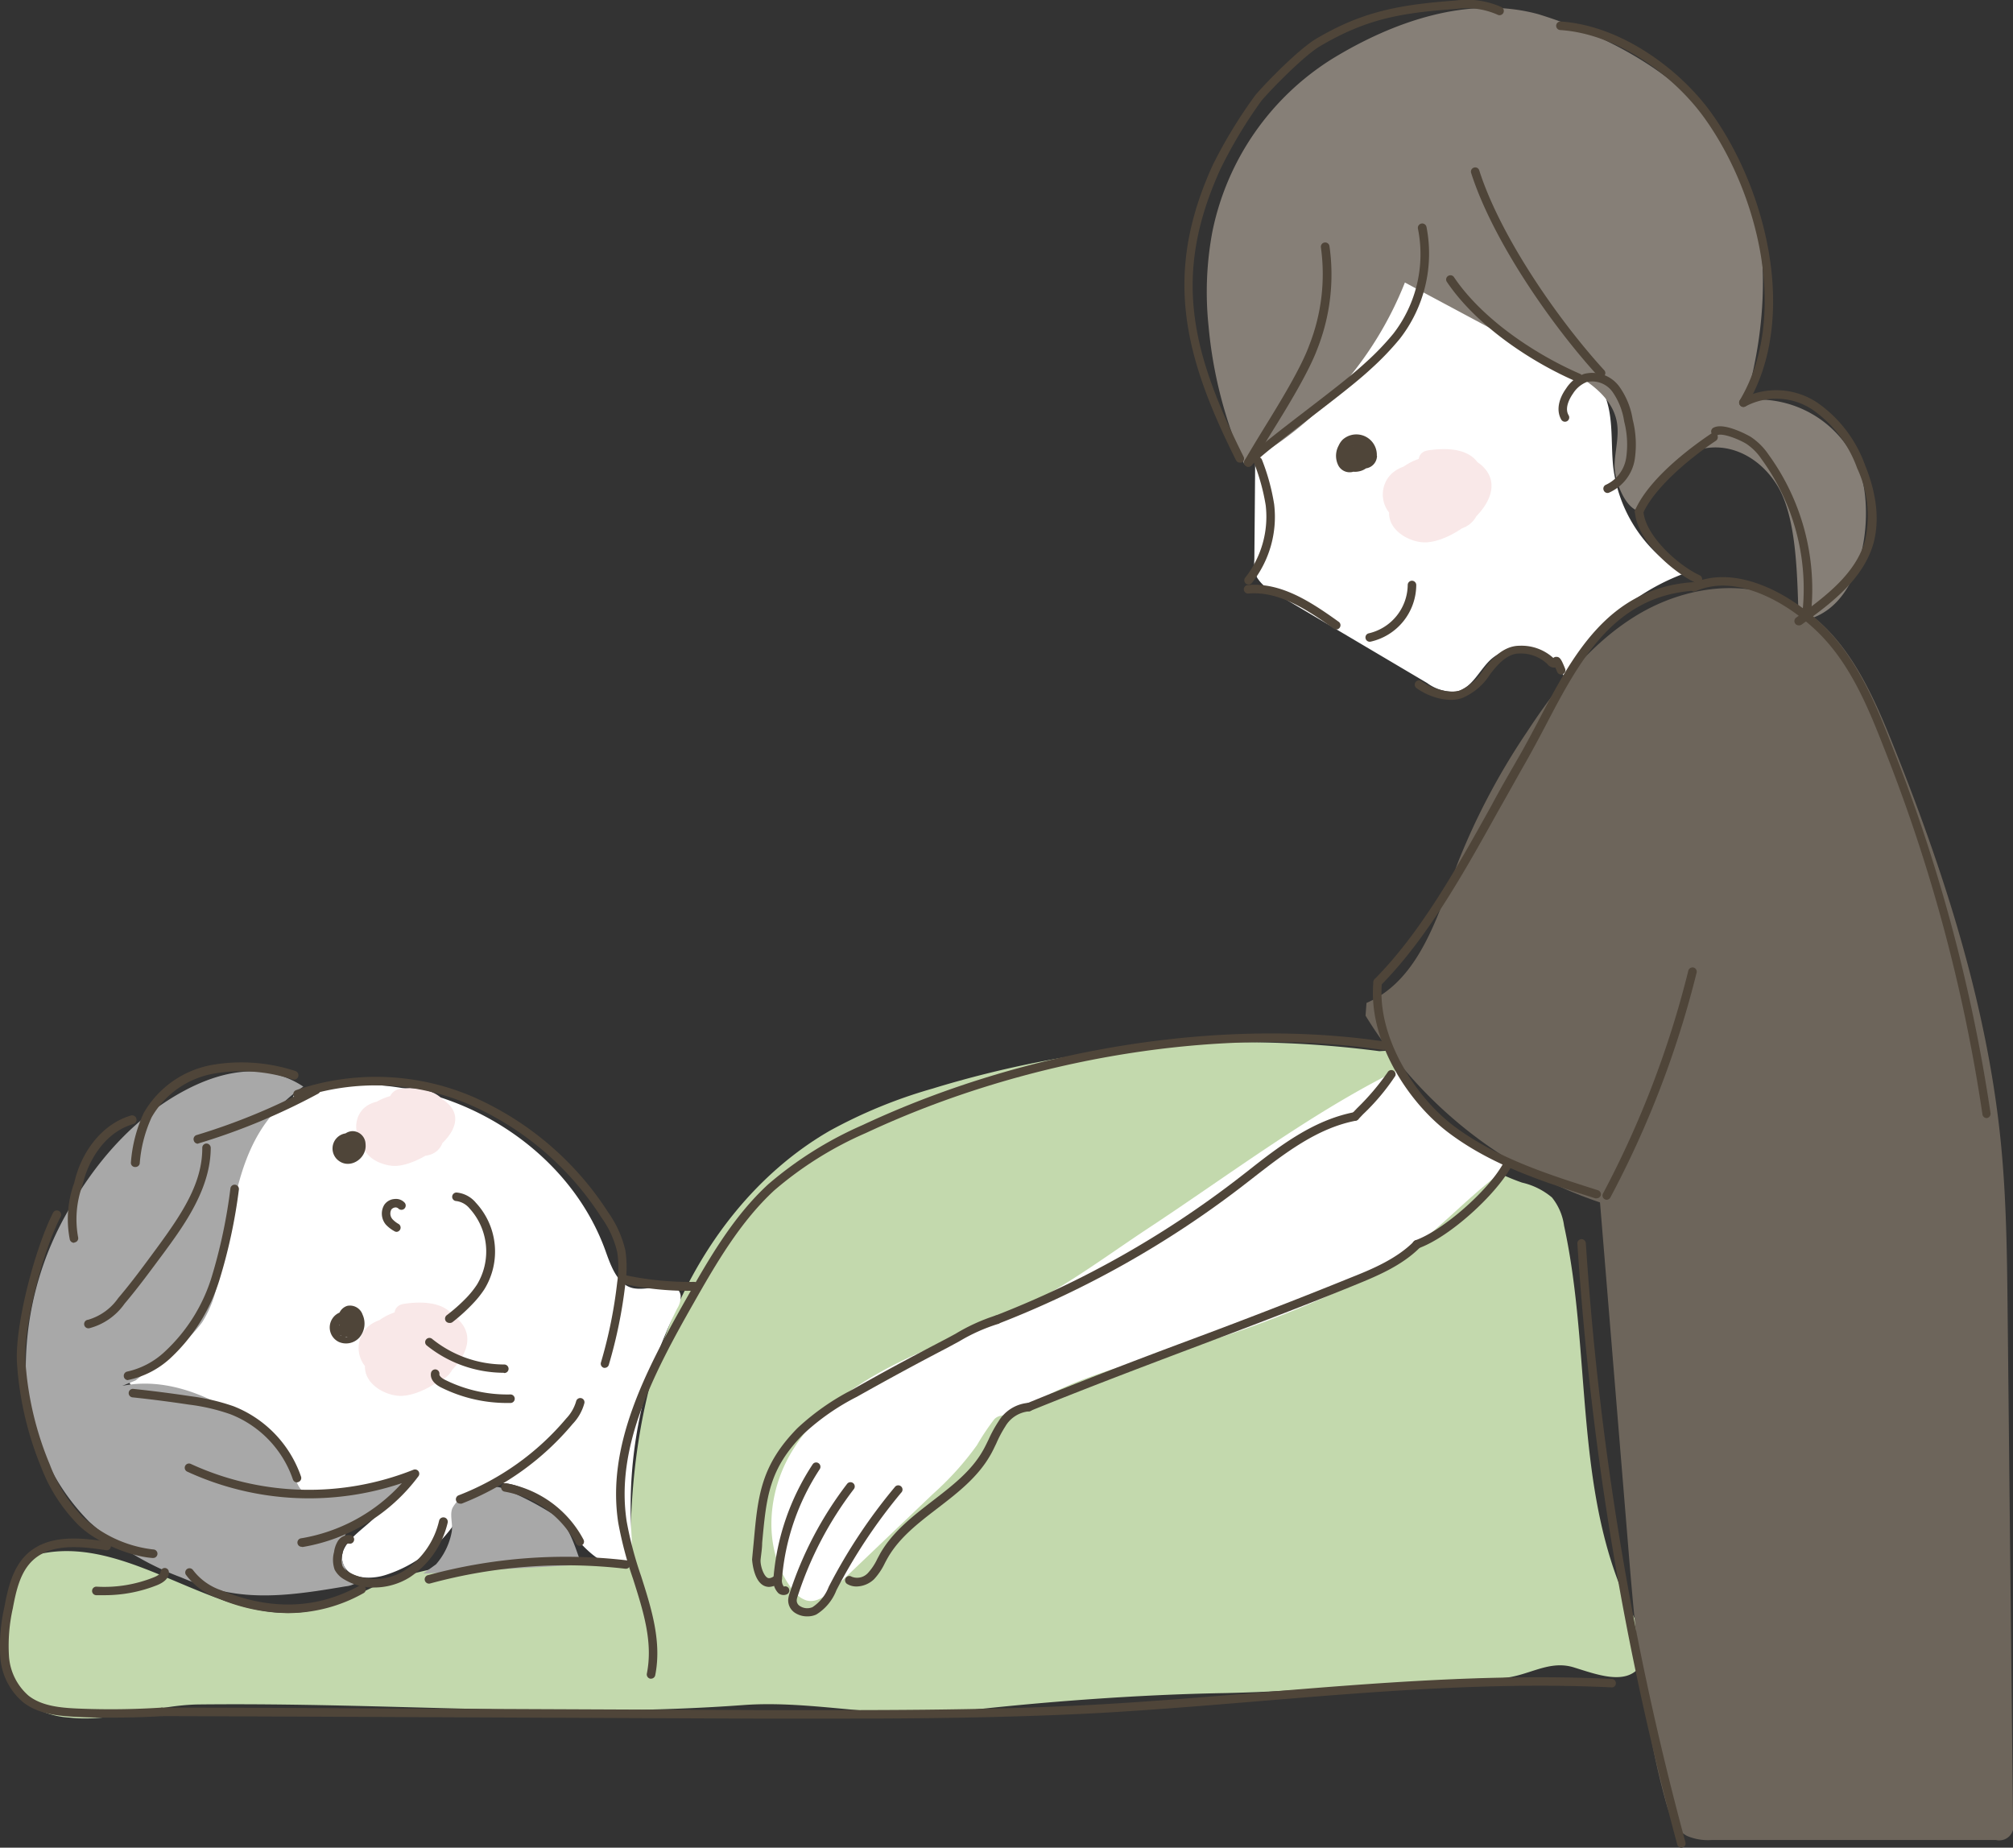 <svg xmlns="http://www.w3.org/2000/svg" viewBox="0 0 235.86 216.48"><rect x="0" y="0" width="235.86" height="216.48" fill="#333333" stroke="none"/><defs><style>.cls-1{fill:#c3d9ad;}.cls-2{fill:#fff;}.cls-3{fill:#867f77;}.cls-4{fill:#6d655b;}.cls-5{fill:#a8a8a8;}.cls-6{fill:#f9e8e8;}.cls-7{fill:#4f4539;}</style></defs><title>img_question_2</title><g id="Layer_2" data-name="Layer 2"><g id="back"><path class="cls-1" d="M161.62,123.16a124.08,124.08,0,0,0-52.41,4.4,57.91,57.91,0,0,0-12,4.93c-8.46,4.89-14.77,13-18.49,22.06s-5,18.94-4.84,28.71C63.7,182.62,53.06,182,43.61,186a43.73,43.73,0,0,1-6.72,2.63C26.12,191.06,15.81,179.89,5,182a4.12,4.12,0,0,0-1.64.61,4.89,4.89,0,0,0-1.47,2.49c-1.65,4.76-3,10.88.86,14.14a9.75,9.75,0,0,0,5.36,2c5.09.57,10.11-1.49,15.24-1.54,22.77-.24,42.54,1.63,63.78.07,8.14-.6,16.75,1.71,24.85.78,10.06-1.16,21.27-2,31.4-2.18,11-.21,21.26-1.53,32.27-1.74,3.24-.07,5.67-2.23,8.76-1.27,2.65.82,6.09,2.14,7.73-.1,1.27-1.75.14-4.15-.83-6.08-7-13.85-4.75-30.42-8.05-45.57a6.72,6.72,0,0,0-1.42-3.31,8.31,8.31,0,0,0-3.5-1.74,25.65,25.65,0,0,1-15.69-15.46"/><path class="cls-2" d="M34.48,128.18C48.92,123.87,66,132.52,71,146.71c.63,1.76,1.42,3.89,3.25,4.23,2,.36,5.14-1.18,5.5.83a2.64,2.64,0,0,1-.41,1.55A52.13,52.13,0,0,0,74,179.9c.09,1.37,0,3.16-1.35,3.53a2.5,2.5,0,0,1-1.83-.36c-2.74-1.47-4.34-4.38-6.52-6.6s-5.86-3.76-8.31-1.85a11,11,0,0,0-2.28,3.19,15.5,15.5,0,0,1-8.59,6.74c-1.81.56-4.34.43-4.93-1.37-1.11-3.37,6.21-5.26,4.92-8.56-2-.84-4.29.28-6.47.5-8.25.83-12.89-10.67-21.09-11.94-.9-.14-2-.28-2.34-1.12s.42-1.78,1.09-2.45A25.56,25.56,0,0,0,22.7,149c1.17-3.84,1.44-7.93,2.83-11.69s4.4-7.37,8.4-7.74"/><path class="cls-2" d="M166.24,27.67c3.31,5.78,9.31,9.4,15.12,12.63,2.44,1.35,5,2.82,6.33,5.28,1.46,2.75,1,6.07,1.33,9.16a16.8,16.8,0,0,0,8.25,12.48,25.69,25.69,0,0,0-13.89,12.43c-1-3.46-6.17-4.8-8.79-2.3-1.33,1.28-2.17,3.34-4,3.68a5.11,5.11,0,0,1-3.37-1l-18-10.65a4.65,4.65,0,0,1-1.93-1.71,4.49,4.49,0,0,1-.32-2.12q.06-6.54.11-13.08a8.11,8.11,0,0,1,.36-2.82,8.07,8.07,0,0,1,2.1-2.73l16.4-16"/><path class="cls-2" d="M163.58,125.47a56,56,0,0,0,13.18,11.22c-6.1,4.53-8.35,8-14.84,11.92-4.65,2.83-13.5,6.33-18.68,8-8.12,2.66-16.76,4.07-23.86,8.83-.89.6-2.22.06-2.91.88a28.29,28.29,0,0,0-2,3,34.86,34.86,0,0,1-5.15,5.71l-11.53,11c-.93.88-2.12,1.84-3.34,1.47A3.13,3.13,0,0,1,93,186.43c-3.57-4.4-3.26-11.06-.43-16s7.7-8.31,12.77-10.82,10.49-4.29,15.5-6.92c4.84-2.54,9.24-5.84,13.8-8.85,9.32-6.14,19-13.46,29-18.41"/><path class="cls-3" d="M180.27,1.67c-8.14-2.24-17,.82-24.22,5.25a31.19,31.19,0,0,0-14,20.24,38.28,38.28,0,0,0-.45,11,51.68,51.68,0,0,0,4.19,16.24,41.81,41.81,0,0,0,18.82-21.3L183,42.94c2.8,1.5,5.91,3.42,6.45,6.55.29,1.68-.25,3.38-.27,5.08s1.22,5,2.89,5.32c1.21-2.27,3-5.21,5.24-6.47,4-2.27,8.5-.48,10.92,3.45s2.33,11.28,2.53,15.9c7.24-.85,8.91-11.42,7.32-17.08a12.67,12.67,0,0,0-13.56-8.79c2.68-9.1,3.17-20.51-1.31-28.87S189.33,4.48,180.27,1.67"/><path class="cls-4" d="M160.11,117.51c6.29-2.71,8.36-10.36,10.83-16.75a80.4,80.4,0,0,1,7.93-14.94c3.43-5.23,7.39-10.31,12.71-13.61s12.26-4.53,17.9-1.82c6.24,3,9.49,9.85,12.08,16.27,6.13,15.19,11.27,31,12.88,47.25.65,6.58.72,13.19.79,19.8l.63,59.8a1.67,1.67,0,0,1-2,2.07l-33.26,0a6.25,6.25,0,0,1-2.92-.47c-1.46-.76-2.08-2.49-2.52-4.08-2.75-10-3.61-20.32-4.45-30.62l-3.24-39.53A51.49,51.49,0,0,1,160,119"/><path class="cls-5" d="M14.33,162.37c6-1.19,11.94,1.93,16.76,5.64a8.29,8.29,0,0,1,3,3.41c.48,1.29.54,3,1.82,3.56a3.12,3.12,0,0,0,1.55.09,52.06,52.06,0,0,0,9.86-2.13,4.67,4.67,0,0,1-.64,2.47c-1.11,1.67-3.53,1.76-5.12,3a4.47,4.47,0,0,0,.25,7,2.85,2.85,0,0,1-1.3.45c-4.74.8-9.61,1.6-14.3.59a29.82,29.82,0,0,1-5-1.64,33.73,33.73,0,0,1-10.75-6.51,25.77,25.77,0,0,1-7.44-18,36.9,36.9,0,0,1,5.29-19c3.24-5.61,7.75-10.61,13.48-13.61,3.1-1.63,6.7-2.66,10.13-1.92a10.65,10.65,0,0,1,3.62,1.54,18,18,0,0,0-4.31,4.12c-4.06,5.54-4.09,12.94-5.9,19.57a12.89,12.89,0,0,1-1.64,3.92,15.5,15.5,0,0,1-3.45,3.36l-4.36,3.46"/><path class="cls-5" d="M49.58,184.37l17.83-1c.22,0,.49-.07.54-.28a.43.43,0,0,0,0-.29c-.62-1.73-1.33-4.13-2.85-5.19a36.37,36.37,0,0,0-6.32-3.27c-1-.37-1.69.23-2.76.23a4.28,4.28,0,0,0-2.91,1.95c-.52.79,0,2-.19,3a8,8,0,0,1-1.83,3.76"/><path class="cls-6" d="M168.92,57.23c-1.83-.1-5.7,0-6.12,2.46-.38,2.2,2,3.72,3.91,3.85,3.58.25,10.85-5.4,6.91-9-3-2.72-12.22-1.08-10.53,4.27,1.36,4.31,8.83,3.89,10.29-.05A1.44,1.44,0,0,0,173,57.3a8.15,8.15,0,0,0-6.52-1.88c-1.75.3-3.73,1.71-2.87,3.71S168,61.8,169.8,62A3,3,0,0,0,173.35,59c0-4.36-8-6.23-10.55-3.23a3.4,3.4,0,0,0,.92,5.11c2.07,1.31,4.32.51,6.29-.57s4.27-2.38,3.67-4.9c-.7-2.92-4-3-6.38-2.64-1.9.29-1.09,3.18.8,2.89,1-.15,3.22-.18,2,1.13a7.2,7.2,0,0,1-1.89,1.08c-.58.3-2.16,1.2-2.78.56s.26-1.09.8-1.11a7.25,7.25,0,0,1,2.05.41c.42.11,2.5.9,1.87,1.31-.42.27-2.12-.51-2.58-.66-.09,0-1.4-.47-1-.12s.62.1,1.15.1a5.08,5.08,0,0,1,3.1,1.11L170.49,58c-.41,1.11-3.47,1.23-4.18.37-1.45-1.75,4.16-2.7,5-1.5.41.58.22.54-.23,1.07-.25.3-.52.59-.8.87a6.26,6.26,0,0,1-2.06,1.55,13.61,13.61,0,0,1-2.2.07,9.37,9.37,0,0,1,2.9-.16c1.93.11,1.92-2.89,0-3Z"/><path class="cls-6" d="M48.92,157.23c-1.83-.1-5.7,0-6.12,2.46-.38,2.2,2,3.72,3.91,3.85,3.58.25,10.85-5.4,6.91-9-3-2.72-12.22-1.08-10.53,4.27,1.36,4.31,8.83,3.89,10.29-.05A1.44,1.44,0,0,0,53,157.3a8.15,8.15,0,0,0-6.52-1.88c-1.75.3-3.73,1.71-2.87,3.71S48,161.8,49.8,162A3,3,0,0,0,53.35,159c0-4.36-8-6.23-10.55-3.23a3.4,3.4,0,0,0,.92,5.11c2.07,1.31,4.32.51,6.29-.57s4.27-2.38,3.67-4.9c-.7-2.92-4-3-6.38-2.64-1.9.29-1.09,3.18.8,2.89,1-.15,3.22-.18,2,1.13a7.2,7.2,0,0,1-1.89,1.08c-.58.3-2.16,1.2-2.78.56s.26-1.09.8-1.11a7.25,7.25,0,0,1,2,.41c.42.11,2.5.9,1.87,1.31-.42.27-2.12-.51-2.58-.66-.09,0-1.4-.47-1-.12s.62.1,1.15.1a5.08,5.08,0,0,1,3.1,1.11L50.49,158c-.41,1.11-3.47,1.23-4.18.37-1.45-1.75,4.16-2.7,5-1.5.41.58.22.54-.23,1.07-.25.3-.52.59-.8.87a6.26,6.26,0,0,1-2.06,1.55,13.61,13.61,0,0,1-2.2.07,9.37,9.37,0,0,1,2.9-.16c1.93.11,1.92-2.89,0-3Z"/><path class="cls-6" d="M48,131.06c-1.76-.08-5.2,0-5.51,2.3-.27,2,1.89,3.13,3.58,3.24,3.09.19,10.2-4.66,5.95-7.68-2.65-1.88-11.12-.77-9.23,4,1.28,3.2,7.8,3.34,9.15.14a1.55,1.55,0,0,0-.54-2.05c-1.91-1.32-5.24-2.13-7.32-.68a2.2,2.2,0,0,0-.89,2.73c.47,1.06,1.57,1.39,2.6,1.7,2,.6,5.45,1.67,6.19-1.27.62-2.46-1.77-3.77-3.77-4.26-2.16-.52-5.78-.77-6.41,2.14-.54,2.54,2.32,3.93,4.43,3.67s5.73-1.7,6.14-4c.57-3.15-3.19-3.78-5.43-3.48-1.89.25-1.91,3.25,0,3,.36,0,2-.38,2.13,0,.07.2-.92.57-1.11.67a5.92,5.92,0,0,1-2.32.82c-.4,0-1.77-.19,0-.27a6.9,6.9,0,0,1,2,.36c.14,0,1.38.59,1.41.57.34-.21-1.11-.52-1.28-.57-.37-.09-1.84-.27-2-.65l.15,1.16c.16-.84,3.62.67,4,.9l-.54-2c-.39.91-1.84.86-2.69.7-.32-.06-1.14-.14-.8-.69s1.84-.41,2.38-.42,1.63-.26,1.7.4c0,.21-1.08,1-1.21,1.13-.8.64-2.8,1.72-3.5.36l.15,1.16c-.52.28-.57.34-.14.19a5.75,5.75,0,0,1,.84-.22,8.82,8.82,0,0,1,1.92-.07c1.93.1,1.93-2.9,0-3Z"/><path class="cls-7" d="M70.89,160.26a.36.36,0,0,1-.14,0,.5.5,0,0,1-.34-.62,55,55,0,0,0,1.91-9.42,11.78,11.78,0,0,0,0-3.51,11.36,11.36,0,0,0-1.87-4.09,35,35,0,0,0-15.38-13.18,27.9,27.9,0,0,0-20-.79.5.5,0,1,1-.33-.94,28.84,28.84,0,0,1,20.71.81,36.09,36.09,0,0,1,15.83,13.55,12.64,12.64,0,0,1,2,4.46,13.12,13.12,0,0,1,0,3.81,55.93,55.93,0,0,1-1.95,9.58A.49.49,0,0,1,70.89,160.26Z"/><path class="cls-7" d="M81.27,151.23h0a34.84,34.84,0,0,1-8.22-.81.5.5,0,0,1,.29-1,36,36,0,0,0,8,.77.5.5,0,0,1,.49.5A.51.51,0,0,1,81.27,151.23Z"/><path class="cls-7" d="M52.65,155a.53.53,0,0,1-.4-.19.51.51,0,0,1,.09-.71A20.08,20.08,0,0,0,54.7,152a10.83,10.83,0,0,0,1.18-1.48,7.49,7.49,0,0,0-.85-8.92,2.42,2.42,0,0,0-1.57-.88.5.5,0,0,1-.48-.52.51.51,0,0,1,.51-.48,3.33,3.33,0,0,1,2.26,1.19,8.41,8.41,0,0,1,1,10.15,11.5,11.5,0,0,1-1.29,1.62A21.24,21.24,0,0,1,53,154.92.53.53,0,0,1,52.65,155Z"/><path class="cls-7" d="M46.48,144.33a.5.5,0,0,1-.27-.08,4,4,0,0,1-1-.77,2,2,0,0,1-.19-2.31,1.58,1.58,0,0,1,1.21-.69,1.38,1.38,0,0,1,1.17.42.5.5,0,0,1-.73.69.48.48,0,0,0-.36-.12.66.66,0,0,0-.46.25,1,1,0,0,0,.13,1.12,3,3,0,0,0,.73.57.5.5,0,0,1,.15.69A.51.51,0,0,1,46.48,144.33Z"/><path class="cls-7" d="M39.64,154.86a1.88,1.88,0,0,1,.12.3c.05.19.05.21,0,.08a.8.8,0,0,1,.37-.66,1,1,0,0,1,1.14.13l.39.66c.11.68-.25,1.11-1.07,1.3l-.76-.2.09,0a1.55,1.55,0,0,0,2-.54,1.53,1.53,0,0,0-.54-2.06,1.85,1.85,0,0,0-2.5.73,1.88,1.88,0,0,0,.85,2.64,2.11,2.11,0,0,0,2.38-.53,2.53,2.53,0,0,0,.37-2.69A1.56,1.56,0,0,0,40.69,153a1.51,1.51,0,0,0-1,1.85Z"/><path class="cls-7" d="M39.82,134c0,.15,0,.18,0,.07.12-.65.74-.73,1.87-.24l.21.75,0,.22-.38.66-1.06.23-.66-.38.06.06A1.5,1.5,0,0,0,42,133.28a1.79,1.79,0,0,0-2.57,2.49c1.35,1.42,3.6.06,3.4-1.74a1.54,1.54,0,0,0-1.5-1.5,1.51,1.51,0,0,0-1.5,1.5Z"/><path class="cls-7" d="M59,160.84a14.46,14.46,0,0,1-9-3.2.49.49,0,0,1-.07-.7.49.49,0,0,1,.7-.07,13.49,13.49,0,0,0,8.37,3h.09a.51.51,0,0,1,.5.5.5.5,0,0,1-.5.5Z"/><path class="cls-7" d="M59.4,164.38a17.29,17.29,0,0,1-7.7-1.81c-1.2-.6-1.27-1.33-1.2-1.71a.51.51,0,0,1,.58-.41.5.5,0,0,1,.4.58c0,.17.24.43.67.64a16.36,16.36,0,0,0,7.66,1.71h0a.5.5,0,0,1,.5.48.5.5,0,0,1-.49.52Z"/><path class="cls-7" d="M53.91,176.17a.48.48,0,0,1-.46-.32.5.5,0,0,1,.28-.65,31.16,31.16,0,0,0,12.61-9,4.89,4.89,0,0,0,1.16-2,.5.5,0,0,1,.59-.39.49.49,0,0,1,.38.59,5.59,5.59,0,0,1-1.37,2.43,32.23,32.23,0,0,1-13,9.34A.57.57,0,0,1,53.91,176.17Z"/><path class="cls-7" d="M43.84,186a6.64,6.64,0,0,1-3.46-.92,2.85,2.85,0,0,1-1.17-1.17,3.51,3.51,0,0,1-.07-2.07,3.33,3.33,0,0,1,.45-1.29,1.48,1.48,0,0,1,1.53-.67.5.5,0,0,1,.36.61.49.49,0,0,1-.6.36.51.51,0,0,0-.46.26,2.5,2.5,0,0,0-.29.91,2.53,2.53,0,0,0,0,1.47,1.87,1.87,0,0,0,.78.74,6.42,6.42,0,0,0,6.6-.3,9.52,9.52,0,0,0,3.94-5.76.5.5,0,0,1,1,.25A10.61,10.61,0,0,1,48,184.81,7.91,7.91,0,0,1,43.84,186Z"/><path class="cls-7" d="M35.39,181.23a.5.5,0,0,1-.08-1,20.4,20.4,0,0,0,11.78-6.46,34.12,34.12,0,0,1-25.16-1.35.5.5,0,0,1-.24-.66.5.5,0,0,1,.67-.24,33.09,33.09,0,0,0,26.09.68A.5.5,0,0,1,49,173a21.32,21.32,0,0,1-13.57,8.26Z"/><path class="cls-7" d="M34.8,173.68a.5.5,0,0,1-.48-.34A12.57,12.57,0,0,0,27,165.7a23.08,23.08,0,0,0-4.86-1.13c-2.2-.33-4.42-.62-6.62-.85a.5.5,0,0,1-.44-.55.49.49,0,0,1,.55-.44c2.21.23,4.45.52,6.66.85a25,25,0,0,1,5.07,1.18A13.63,13.63,0,0,1,35.27,173a.5.5,0,0,1-.31.64A.47.47,0,0,1,34.8,173.68Z"/><path class="cls-7" d="M15,161.7a.49.49,0,0,1-.49-.41.51.51,0,0,1,.39-.59,9.36,9.36,0,0,0,4.38-2.31,19.9,19.9,0,0,0,5.52-8.77A61.83,61.83,0,0,0,27,139.22a.5.5,0,0,1,.57-.41.51.51,0,0,1,.42.57A62.19,62.19,0,0,1,25.7,150a21,21,0,0,1-5.81,9.2A10.48,10.48,0,0,1,15,161.69Z"/><path class="cls-7" d="M10.4,155.63a.5.5,0,0,1-.08-1,6.52,6.52,0,0,0,3.53-2.54c1.61-1.89,3.1-3.93,4.55-5.9,2.93-4,5.32-7.57,5.3-11.7a.5.5,0,0,1,.49-.51h0a.51.51,0,0,1,.5.5c0,4.8-3.15,9.11-5.46,12.26-1.49,2-3,4.08-4.63,6a7.3,7.3,0,0,1-4.13,2.88Z"/><path class="cls-7" d="M8.67,145.61a.51.51,0,0,1-.5-.43,12.41,12.41,0,0,1,.51-6.55l.15-.58c1-3.65,3.48-6.47,6.51-7.35a.5.5,0,0,1,.28,1c-3.23.93-5.12,4.05-5.82,6.65l-.16.58A11.64,11.64,0,0,0,9.16,145a.5.5,0,0,1-.42.57Z"/><path class="cls-7" d="M15.83,136.73h-.06a.49.49,0,0,1-.43-.55,16.76,16.76,0,0,1,1.5-5.78,11.59,11.59,0,0,1,8-5.63,20.24,20.24,0,0,1,9.75.71.5.5,0,0,1-.28,1,19.25,19.25,0,0,0-9.26-.69,10.52,10.52,0,0,0-7.28,5.11,15.84,15.84,0,0,0-1.4,5.44A.51.51,0,0,1,15.83,136.73Z"/><path class="cls-7" d="M23.19,134a.49.49,0,0,1-.48-.36A.5.5,0,0,1,23,133a73.75,73.75,0,0,0,13.8-5.74.5.5,0,0,1,.68.2.51.51,0,0,1-.2.68,75.11,75.11,0,0,1-14,5.82Z"/><path class="cls-7" d="M33.75,189a21.58,21.58,0,0,1-8.26-1.76,7.88,7.88,0,0,1-3.72-2.75.5.5,0,0,1,.84-.54,6.93,6.93,0,0,0,3.27,2.36c5.8,2.41,11.28,2.23,16.26-.54a.5.5,0,0,1,.49.87A18.09,18.09,0,0,1,33.75,189Z"/><path class="cls-7" d="M12.26,186.9l-1,0a.5.5,0,0,1-.47-.53.5.5,0,0,1,.53-.47,15.55,15.55,0,0,0,6.74-1.11c.47-.19.74-.41.75-.6a.5.5,0,0,1,.5-.48h0a.5.5,0,0,1,.48.52c0,.63-.49,1.13-1.37,1.49A16.6,16.6,0,0,1,12.26,186.9Z"/><path class="cls-7" d="M146.29,68.49a.51.51,0,0,1-.31-.11.5.5,0,0,1-.08-.7,11.52,11.52,0,0,0,2.4-8.48,24.07,24.07,0,0,0-1.38-5,.5.5,0,0,1,.94-.34,24.7,24.7,0,0,1,1.43,5.22,12.45,12.45,0,0,1-2.61,9.22A.51.51,0,0,1,146.29,68.49Z"/><path class="cls-7" d="M156.57,73.75a.52.52,0,0,1-.29-.09c-3.27-2.34-6.49-4.41-10-4.12a.5.5,0,0,1-.54-.45.49.49,0,0,1,.45-.54c3.83-.34,7.24,1.84,10.66,4.3a.49.49,0,0,1,.12.69A.49.49,0,0,1,156.57,73.75Z"/><path class="cls-7" d="M170.06,82a6,6,0,0,1-1.09-.1,7.49,7.49,0,0,1-3-1.28.5.5,0,0,1,.59-.81,6.58,6.58,0,0,0,2.59,1.11,4,4,0,0,0,1.86,0,6.33,6.33,0,0,0,2.81-2.46l.21-.28c.86-1.08,2.2-2.52,4-2.52h0A5.53,5.53,0,0,1,182,77.09a.48.48,0,0,1,.38-.13c.41,0,.59.37,1,1.38a.5.5,0,0,1-.93.38c-.08-.21-.16-.38-.21-.5l-.11,0a1,1,0,0,1-.83-.42A4.49,4.49,0,0,0,178,76.57h0c-1.34,0-2.46,1.22-3.18,2.14l-.21.27a7.18,7.18,0,0,1-3.3,2.81A4.2,4.2,0,0,1,170.06,82Z"/><path class="cls-7" d="M198.94,68.31a.54.54,0,0,1-.21,0c-2.79-1.3-6.94-5-7.17-8.33a.5.5,0,0,1,.46-.54.51.51,0,0,1,.54.47c.19,2.79,4,6.3,6.59,7.49a.5.5,0,0,1,.24.67A.49.49,0,0,1,198.94,68.31Z"/><path class="cls-7" d="M188.36,57.76a.48.48,0,0,1-.46-.32.49.49,0,0,1,.28-.65,4.16,4.16,0,0,0,2.35-3.11,10.79,10.79,0,0,0-.23-4.31,8.08,8.08,0,0,0-1.39-3.49,2.94,2.94,0,0,0-3-1.12,3.4,3.4,0,0,0-1.59,1.33c-.26.37-1.08,1.63-.53,2.56a.5.5,0,1,1-.86.51c-.58-1-.36-2.35.58-3.66a4.29,4.29,0,0,1,2.09-1.69,3.92,3.92,0,0,1,4.1,1.44,9,9,0,0,1,1.6,3.91,11.82,11.82,0,0,1,.23,4.73,5.15,5.15,0,0,1-3,3.83A.39.39,0,0,1,188.36,57.76Z"/><path class="cls-7" d="M146.26,54.69a.5.5,0,0,1-.34-.86c1.62-1.52,4.39-3.65,7.06-5.7s5.4-4.14,7-5.63a31.05,31.05,0,0,0,3.28-3.41,15.22,15.22,0,0,0,2.88-12.29.5.5,0,1,1,1-.21A16.24,16.24,0,0,1,164,39.71a33.15,33.15,0,0,1-3.38,3.52c-1.63,1.52-4.39,3.64-7.06,5.69s-5.4,4.15-7,5.64A.51.51,0,0,1,146.26,54.69Z"/><path class="cls-7" d="M146.26,54.69a.53.53,0,0,1-.24-.06.5.5,0,0,1-.19-.68c.58-1,1.36-2.3,2.19-3.65,2-3.23,4.45-7.26,5.39-9.87A22.73,22.73,0,0,0,154.77,29a.5.5,0,1,1,1-.17,23.7,23.7,0,0,1-1.4,12c-1,2.71-3.47,6.78-5.48,10-.82,1.35-1.6,2.62-2.17,3.62A.5.5,0,0,1,146.26,54.69Z"/><path class="cls-7" d="M145.26,54.2a.49.49,0,0,1-.44-.28c-6.13-12.25-8.54-21.84-2.72-34.59a56.39,56.39,0,0,1,5-8.2c1.45-1.69,5.17-5.44,7.1-6.58,5.43-3.22,9.77-4,16.34-4.49a9.94,9.94,0,0,1,5.4.78.5.5,0,0,1-.48.88,8.92,8.92,0,0,0-4.85-.67C164,1.5,160,2.27,154.67,5.41c-1.81,1.07-5.47,4.77-6.85,6.37a54.83,54.83,0,0,0-4.81,8c-5.68,12.45-3.43,21.46,2.7,33.73a.51.51,0,0,1-.22.68A.59.59,0,0,1,145.26,54.2Z"/><path class="cls-7" d="M184.91,44.71a.43.43,0,0,1-.19,0c-5-2.15-11.59-6.35-15.19-11.68a.49.49,0,0,1,.13-.69.5.5,0,0,1,.7.13c3.47,5.15,9.9,9.22,14.75,11.32a.49.49,0,0,1,.26.66A.49.49,0,0,1,184.91,44.71Z"/><path class="cls-7" d="M187.58,44.2a.51.51,0,0,1-.37-.17c-5.36-5.86-12.3-15.8-14.84-23.77a.49.49,0,0,1,.32-.62.49.49,0,0,1,.63.32c2.5,7.83,9.33,17.61,14.63,23.4a.49.49,0,0,1,0,.7A.51.51,0,0,1,187.58,44.2Z"/><path class="cls-7" d="M204.27,47.67a.47.47,0,0,1-.25-.07.51.51,0,0,1-.18-.69c5.84-9.78,2.17-24.42-4.24-33.23-3.45-4.74-10-9.72-16.8-10.16a.5.5,0,0,1,.07-1C190,3,196.82,8.16,200.41,13.09c6.6,9.07,10.34,24.19,4.29,34.34A.51.51,0,0,1,204.27,47.67Z"/><path class="cls-7" d="M192.06,60.39a.52.52,0,0,1-.21,0,.51.51,0,0,1-.25-.66c1.79-4,7.26-7.83,8.89-8.92a.5.5,0,0,1,.7.13.51.51,0,0,1-.14.7c-3.26,2.17-7.21,5.55-8.54,8.5A.49.49,0,0,1,192.06,60.39Z"/><path class="cls-7" d="M211.66,72.1h0a.52.52,0,0,1-.45-.55,25.81,25.81,0,0,0-4.81-17.75,6.46,6.46,0,0,0-1.8-1.81c-1.09-.65-2.89-1.27-3.36-1a.5.5,0,1,1-.43-.9c1.31-.64,4.27,1.06,4.3,1.08a7.56,7.56,0,0,1,2.1,2.08,26.87,26.87,0,0,1,5,18.44A.5.5,0,0,1,211.66,72.1Z"/><path class="cls-7" d="M210.75,73.27a.49.49,0,0,1-.41-.21.5.5,0,0,1,.12-.7c3.64-2.6,7-5.24,8.06-9a13.18,13.18,0,0,0-.92-8.5,14.16,14.16,0,0,0-5.13-6.79,7.65,7.65,0,0,0-7.94-.46.49.49,0,0,1-.68-.17.5.5,0,0,1,.16-.69,8.68,8.68,0,0,1,9,.48,15.14,15.14,0,0,1,5.51,7.25c1.39,3.41,1.71,6.49,1,9.15-1.15,4.08-4.65,6.85-8.44,9.56A.52.52,0,0,1,210.75,73.27Z"/><path class="cls-7" d="M161.32,53.4a2.4,2.4,0,0,0-4-1.89,2.32,2.32,0,0,0-.44,2.63,2.14,2.14,0,0,0,2.34,1.09,2.09,2.09,0,0,0,.54-3.93,2.2,2.2,0,0,0-2.64.51,2.49,2.49,0,0,0-.28,2.78,1.5,1.5,0,0,0,2.05.54,1.54,1.54,0,0,0,.54-2.05.72.72,0,0,1-1.08.86.94.94,0,0,1-.07-1.42.51.51,0,0,1,.34-.23c-.16.05-.13,0,.1,0,.5.09.89.35.92.89a.61.61,0,0,1-.34.56.76.76,0,0,1-.69,0c-.2-.11-.25-.7-.27-.35a1.5,1.5,0,1,0,3,0Z"/><path class="cls-7" d="M160.49,75.19a.5.5,0,0,1-.49-.4.49.49,0,0,1,.39-.59,5.89,5.89,0,0,0,4.55-5.65.5.5,0,0,1,.49-.51.51.51,0,0,1,.51.49,6.84,6.84,0,0,1-5.35,6.65Z"/><path class="cls-7" d="M90.12,185.93a1.45,1.45,0,0,1-.59-.13c-1.22-.57-1.39-2.83-1.41-3.09.07-.75.13-1.39.19-2,.49-5.44.82-9,5.13-13.39a28.38,28.38,0,0,1,6.46-4.52c3.5-2,7.09-3.92,10.66-5.78.45-.23.92-.49,1.4-.75a22.11,22.11,0,0,1,4.7-2.14.5.5,0,0,1,.25,1,20.83,20.83,0,0,0-4.47,2l-1.42.77c-3.56,1.85-7.13,3.79-10.63,5.76A27.25,27.25,0,0,0,94.16,168c-4.07,4.11-4.36,7.37-4.86,12.78,0,.62-.11,1.26-.18,1.93s.34,1.93.83,2.16c.25.12.61-.09.87-.28a.5.5,0,0,1,.6.8A2.2,2.2,0,0,1,90.12,185.93Z"/><path class="cls-7" d="M91.81,186.88a1,1,0,0,1-.59-.2,2.1,2.1,0,0,1-.6-1.71,28.38,28.38,0,0,1,4.59-13.39.49.49,0,0,1,.69-.15.51.51,0,0,1,.15.7,27.41,27.41,0,0,0-4.43,12.92,1.17,1.17,0,0,0,.22.84.48.48,0,0,1,.62.3.5.5,0,0,1-.32.63A1,1,0,0,1,91.81,186.88Z"/><path class="cls-7" d="M94.61,189.38A2.58,2.58,0,0,1,93.2,189a1.75,1.75,0,0,1-.85-1.53,2.88,2.88,0,0,1,.17-.8,42.7,42.7,0,0,1,6.73-12.81.5.5,0,1,1,.8.6A41.82,41.82,0,0,0,93.47,187a1.66,1.66,0,0,0-.12.52.77.77,0,0,0,.39.66,1.56,1.56,0,0,0,1.46.12,5,5,0,0,0,1.9-2.38,63.67,63.67,0,0,1,7.73-11.67.5.5,0,1,1,.76.64A63.29,63.29,0,0,0,98,186.32a5.78,5.78,0,0,1-2.35,2.84A2.41,2.41,0,0,1,94.61,189.38Z"/><path class="cls-7" d="M100.35,185.88a2.1,2.1,0,0,1-1.1-.3.51.51,0,0,1-.16-.69.49.49,0,0,1,.69-.16,1.72,1.72,0,0,0,1.94-.46,6.57,6.57,0,0,0,1.08-1.64l.34-.63c1.47-2.56,3.84-4.38,6.13-6.15s4.49-3.45,5.86-5.83c.26-.44.48-.91.71-1.38a14.63,14.63,0,0,1,1.14-2.08,4.52,4.52,0,0,1,3.57-2.2h0a.5.5,0,0,1,.5.5.51.51,0,0,1-.5.5,3.59,3.59,0,0,0-2.76,1.77,13.93,13.93,0,0,0-1.06,2c-.24.49-.47,1-.74,1.44-1.47,2.55-3.83,4.37-6.12,6.13s-4.51,3.46-5.87,5.85c-.11.19-.22.4-.32.59a7.55,7.55,0,0,1-1.27,1.89A3.07,3.07,0,0,1,100.35,185.88Z"/><path class="cls-7" d="M161.42,115.56a.47.47,0,0,1-.35-.15.49.49,0,0,1,0-.7c5.4-5.45,9.61-13,13.68-20.33,1-1.88,2.06-3.71,3.07-5.46.82-1.41,1.59-2.87,2.41-4.42,4-7.67,8.2-15.61,18.14-16.29a.52.52,0,0,1,.54.46.51.51,0,0,1-.47.54C189.05,69.85,185,77.54,181.1,85c-.78,1.49-1.59,3-2.42,4.46-1,1.75-2,3.57-3.07,5.44-4.1,7.38-8.34,15-13.83,20.55A.51.51,0,0,1,161.42,115.56Z"/><path class="cls-7" d="M187.07,140.4l-.15,0c-5.94-1.88-12.09-3.83-17.21-7.7-4.86-3.67-9.44-10.91-8.79-17.66a.5.5,0,1,1,1,.1c-.61,6.31,3.87,13.35,8.39,16.76,5,3.77,11.05,5.69,16.91,7.55a.5.5,0,0,1,.33.63A.51.51,0,0,1,187.07,140.4Z"/><path class="cls-7" d="M188.26,140.57a.46.46,0,0,1-.23-.06.49.49,0,0,1-.21-.67,114.27,114.27,0,0,0,10-26.12.51.51,0,0,1,.61-.36.5.5,0,0,1,.36.6,114.72,114.72,0,0,1-10.11,26.35A.51.51,0,0,1,188.26,140.57Z"/><path class="cls-7" d="M158.76,131.3a.53.53,0,0,1-.34-.13.5.5,0,0,1,0-.71l.57-.6a28.69,28.69,0,0,0,3.59-4.22.5.5,0,0,1,.91.41,25.67,25.67,0,0,1-3.78,4.5l-.56.59A.46.46,0,0,1,158.76,131.3Z"/><path class="cls-7" d="M116.79,155.11a.51.51,0,0,1-.47-.32.5.5,0,0,1,.29-.64,114.49,114.49,0,0,0,28.25-15.91l1.29-1c3.8-3,7.74-6,12.51-6.93a.5.5,0,1,1,.19,1c-4.54.87-8.38,3.85-12.09,6.74l-1.29,1A115.36,115.36,0,0,1,117,155.08Z"/><path class="cls-7" d="M166,146.29a.48.48,0,0,1-.47-.33.5.5,0,0,1,.3-.64c3.18-1.12,8.46-5.72,10.27-8.95a.5.5,0,0,1,.68-.19.5.5,0,0,1,.19.68c-1.76,3.14-7.09,8.09-10.81,9.41A.44.44,0,0,1,166,146.29Z"/><path class="cls-7" d="M120.56,165.36a.51.51,0,0,1-.47-.31.5.5,0,0,1,.28-.65c6-2.47,12.6-5,18.94-7.36s12.88-4.88,18.93-7.34c2.53-1,5.41-2.21,7.44-4.26a.5.5,0,0,1,.71,0,.5.5,0,0,1,0,.71c-2.18,2.19-5.15,3.4-7.78,4.47-6.05,2.47-12.61,4.95-19,7.36s-12.88,4.88-18.92,7.34A.39.39,0,0,1,120.56,165.36Z"/><path class="cls-7" d="M232.77,131a.5.5,0,0,1-.49-.43,193.14,193.14,0,0,0-11.72-43.4c-1.87-4.78-4-9.74-7.8-13.33-3.59-3.41-9.44-6.65-14.08-4.57a.5.5,0,0,1-.41-.91c5.09-2.29,11.36,1.13,15.18,4.76s6.13,8.8,8,13.68a194.78,194.78,0,0,1,11.78,43.63.52.52,0,0,1-.43.57Z"/><path class="cls-7" d="M197,216.48a.5.5,0,0,1-.48-.37,357.23,357.23,0,0,1-11.7-70.4.5.5,0,0,1,.46-.53.52.52,0,0,1,.53.47,357.42,357.42,0,0,0,11.67,70.2.49.49,0,0,1-.35.61Z"/><path class="cls-7" d="M76.28,196.68h-.1a.51.51,0,0,1-.39-.59c.74-3.7-.41-7.3-1.62-11.11a44.92,44.92,0,0,1-1.73-6.56c-1.37-8.92,3-17.48,7.93-26.18,2.71-4.77,5.52-9.7,9.67-13.51a43.93,43.93,0,0,1,11-6.9c19.2-9,42.05-12.64,61.16-9.8a.5.5,0,0,1,.42.57.51.51,0,0,1-.57.42c-18.92-2.81-41.56.82-60.58,9.72a42.15,42.15,0,0,0-10.75,6.73c-4,3.7-6.81,8.56-9.48,13.26-4.87,8.55-9.13,16.93-7.81,25.54a42.52,42.52,0,0,0,1.69,6.4c1.2,3.77,2.44,7.67,1.65,11.62A.5.5,0,0,1,76.28,196.68Z"/><path class="cls-7" d="M98,201.36l-9.35,0-34.82-.15c-11.69-.05-23.37-.11-34.81-.14a.51.51,0,0,1-.5-.5.5.5,0,0,1,.51-.5c11.43,0,23.12.09,34.81.14l34.81.15c13,0,26.4.09,39.58-.63,6.39-.35,12.88-.89,19.17-1.41,13.57-1.12,27.61-2.28,41.45-1.61a.5.5,0,0,1,.48.52.47.47,0,0,1-.52.47c-13.78-.66-27.79.5-41.33,1.62-6.29.52-12.8,1.06-19.2,1.41C118.17,201.25,108,201.36,98,201.36Z"/><path class="cls-7" d="M50.33,185.54a.5.5,0,0,1-.13-1,61.42,61.42,0,0,1,23.18-1.73.5.5,0,0,1,.44.56.49.49,0,0,1-.55.43,60.51,60.51,0,0,0-22.81,1.71Z"/><path class="cls-7" d="M13,201.24c-1.33,0-2.65,0-4-.08-2.11-.1-4.52-.31-6.32-1.74a7.61,7.61,0,0,1-2.65-5.34,20.59,20.59,0,0,1,.49-5.82c.42-2.28,1-4.64,2.66-6.2,2.47-2.28,6.14-1.93,9.4-1.43a.5.5,0,1,1-.16,1c-3-.47-6.42-.81-8.56,1.17-1.46,1.36-1.95,3.45-2.36,5.65A19.9,19.9,0,0,0,1.05,194a6.72,6.72,0,0,0,2.28,4.66c1.56,1.24,3.79,1.43,5.75,1.52a92.67,92.67,0,0,0,9.86-.11.52.52,0,0,1,.53.46.5.5,0,0,1-.46.54Q16,201.25,13,201.24Z"/><path class="cls-7" d="M17.86,182.54h0c-2.77-.2-7.07-2-9.07-4.28A19.36,19.36,0,0,1,4.86,172,38.73,38.73,0,0,1,2,159.87c-.34-4.38,2.08-13.59,4.22-17.78a.5.5,0,0,1,.89.46C5,146.59,2.63,155.67,3,159.8a37.73,37.73,0,0,0,2.84,11.8,18.21,18.21,0,0,0,3.72,6,14.5,14.5,0,0,0,8.39,3.94.5.5,0,0,1,0,1Z"/><path class="cls-7" d="M67.93,181.12a.5.5,0,0,1-.44-.27,11.79,11.79,0,0,0-8.35-6.08.48.48,0,0,1-.41-.57.49.49,0,0,1,.57-.41,12.78,12.78,0,0,1,9.07,6.6.49.49,0,0,1-.21.67A.46.46,0,0,1,67.93,181.12Z"/></g></g></svg>